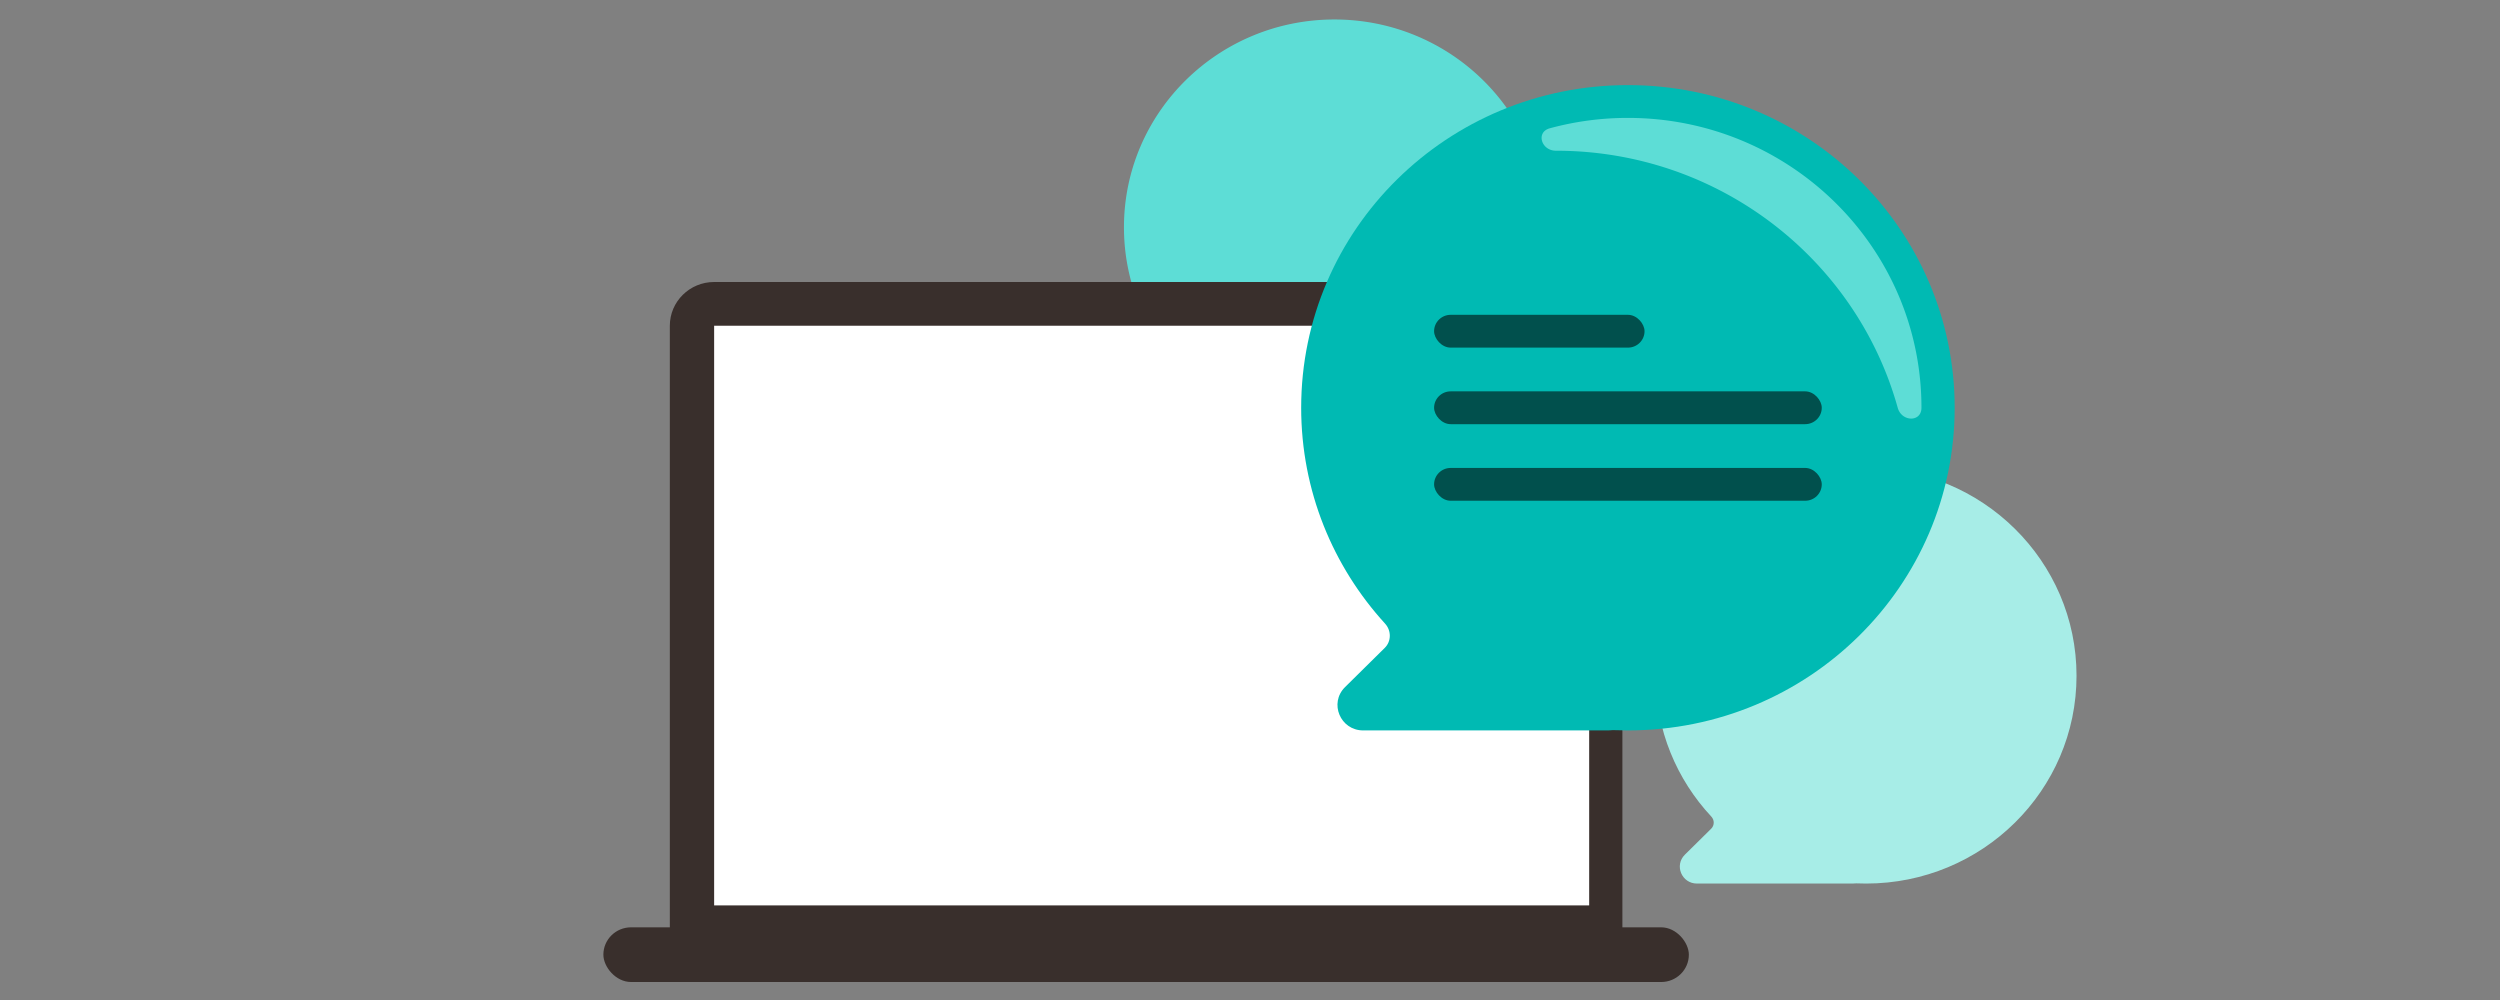 <svg xmlns="http://www.w3.org/2000/svg" width="240" height="96" fill="none"><rect width="100%" height="100%" fill="#808080" stroke="none"/><path fill="#5dddd6" fill-rule="evenodd" d="M128.104 41.771c11.157 0 20.203-8.932 20.203-19.95s-9.046-19.95-20.203-19.95c-11.159 0-20.204 8.932-20.204 19.95 0 5.217 2.028 9.966 5.348 13.521a.83.83 0 0 1-.012 1.16l-2.529 2.497c-1.035 1.023-.302 2.772 1.164 2.772h14.93q.1 0 .196-.011.092-.012.184-.009.46.02.923.02" clip-rule="evenodd" style="stroke-width:.817"/><path fill="#392f2c" d="M64.304 31.272c0-2.32 1.904-4.2 4.253-4.2h82.94c2.349 0 4.253 1.88 4.253 4.2v58.8c0 2.32-1.904 4.2-4.253 4.2h-82.94c-2.349 0-4.253-1.88-4.253-4.2z" style="stroke-width:.817"/><path fill="#fff" d="M68.557 31.271h70.48c7.469 0 13.523 5.979 13.523 13.353v42.297H68.557Z" style="stroke-width:.817"/><rect width="104.206" height="5.25" x="57.924" y="89.023" fill="#392f2c" rx="2.658" style="stroke-width:.817"/><path fill="#a7ede7" fill-rule="evenodd" d="M179.143 84.822c11.158 0 20.203-8.932 20.203-19.95 0-11.019-9.045-19.95-20.203-19.95s-20.203 8.931-20.203 19.95c0 5.217 2.028 9.966 5.348 13.521.308.33.31.843-.012 1.16l-2.529 2.497c-1.036 1.023-.302 2.772 1.163 2.772h14.93q.1 0 .197-.012.092-.01.184-.008.459.02.922.02" clip-rule="evenodd" style="stroke-width:.817"/><path fill="#00bab3" fill-rule="evenodd" d="M156.281 70.12c17.325 0 31.368-13.868 31.368-30.975S173.606 8.17 156.281 8.17s-31.368 13.868-31.368 30.975c0 7.97 3.048 15.236 8.056 20.725.607.666.61 1.692-.031 2.326l-3.814 3.766c-1.554 1.534-.454 4.158 1.744 4.158h23.479q.122 0 .243-.012c.12-.011.238-.02.358-.015q.663.027 1.333.027" clip-rule="evenodd" style="stroke-width:.817"/><path fill="#5dddd6" fill-rule="evenodd" d="M182.182 39.149c.378 1.359 2.278 1.404 2.278-.005 0-15.367-12.617-27.825-28.179-27.825a28.5 28.5 0 0 0-7.5.997c-1.36.369-.821 2.153.587 2.153 15.665 0 28.857 10.453 32.814 24.68" clip-rule="evenodd" style="stroke-width:.817"/><rect width="20.203" height="3.15" x="137.673" y="30.222" fill="#01504d" rx="1.595" style="stroke-width:.817"/><rect width="37.216" height="3.15" x="137.673" y="37.57" fill="#01504d" rx="1.595" style="stroke-width:.817"/><rect width="37.216" height="3.15" x="137.673" y="44.922" fill="#01504d" rx="1.595" style="stroke-width:.817"/></svg>